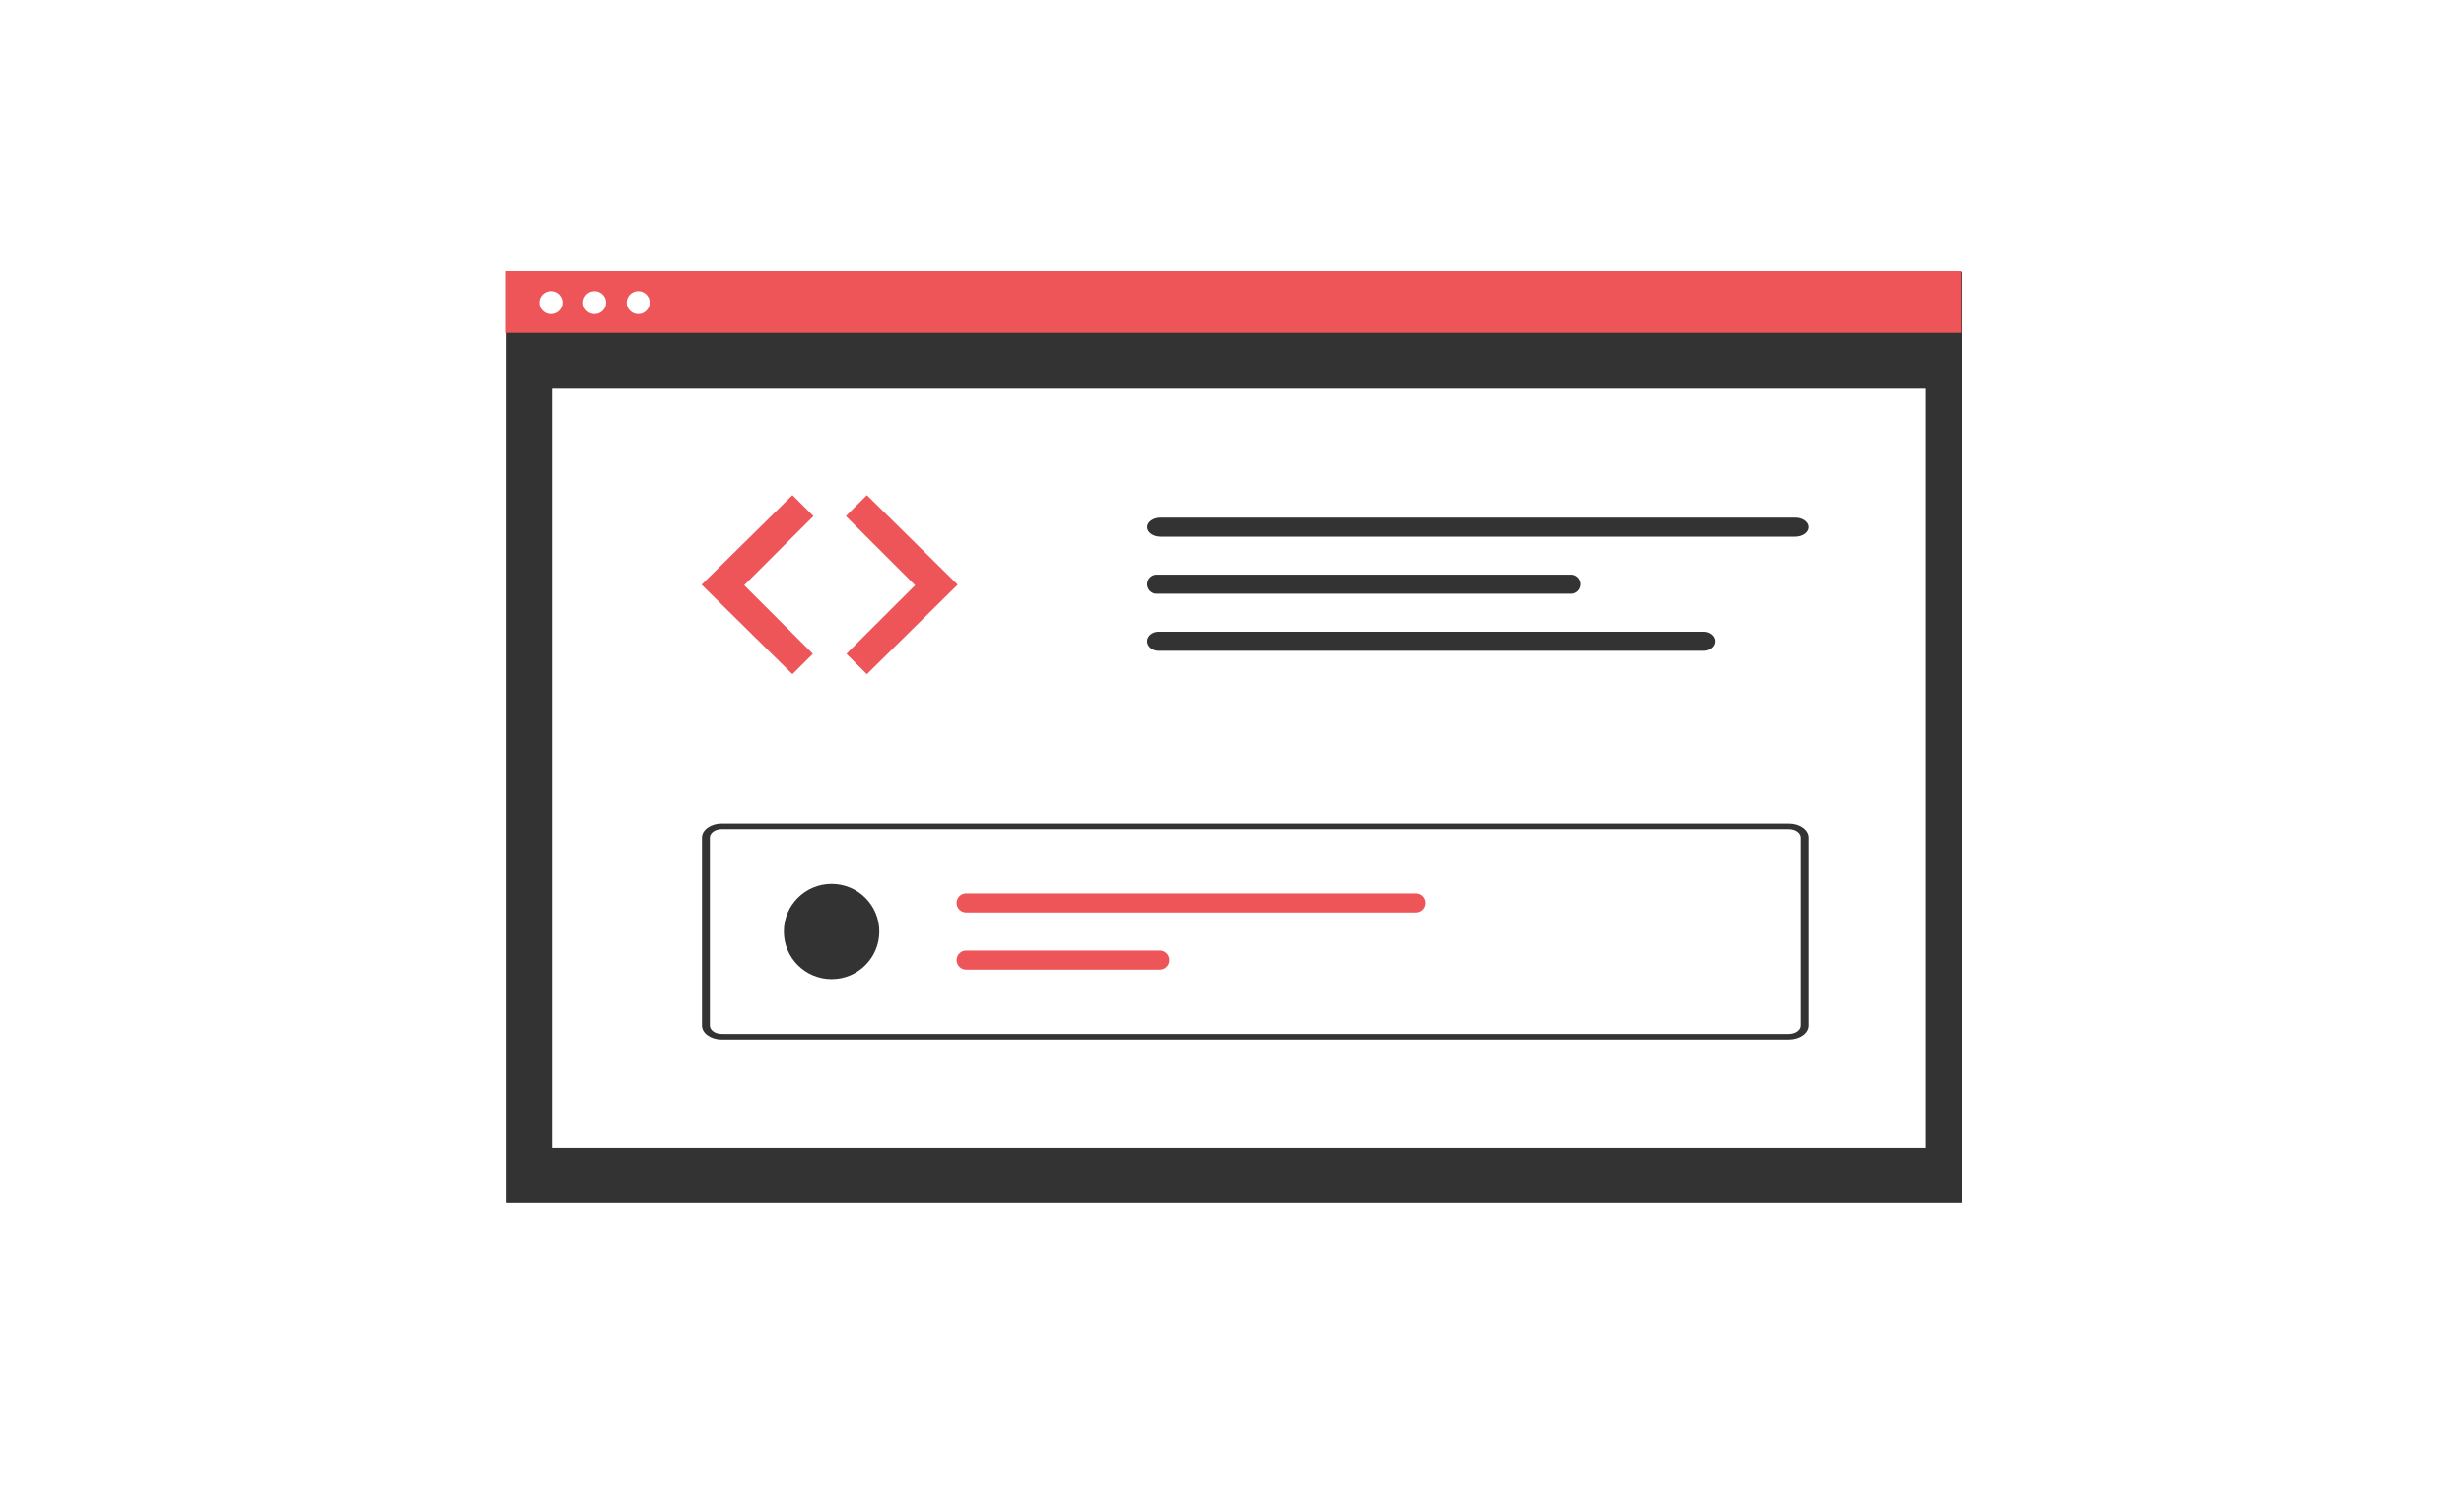 <svg width="600" height="366" fill="none" xmlns="http://www.w3.org/2000/svg"><g filter="url(#filter0_d)"><path d="M477.843 64.202H123.152V291h354.691V64.202z" fill="#333"/><path d="M468.859 92.647H134.453v184.934h334.406V92.647z" fill="#fff"/><path d="M477.691 64H123v15.044h354.691V64z" fill="#ED5558"/><path d="M134.198 74.48a2.79 2.79 0 002.793-2.788 2.79 2.79 0 00-2.793-2.789 2.791 2.791 0 00-2.793 2.789 2.791 2.791 0 002.793 2.788zm10.602 0a2.791 2.791 0 002.793-2.788 2.791 2.791 0 00-2.793-2.789 2.79 2.79 0 00-2.793 2.789 2.79 2.79 0 002.793 2.788zm10.6 0a2.791 2.791 0 002.794-2.788 2.791 2.791 0 00-2.794-2.789 2.791 2.791 0 00-2.793 2.789 2.791 2.791 0 002.793 2.788z" fill="#fff"/><path d="M192.96 118.568l-22.12 21.809 22.12 21.808 4.977-4.969-16.727-16.702 16.866-16.839-5.116-5.107zm18.125 0l22.119 21.809-22.119 21.808-4.977-4.969 16.727-16.701-16.867-16.84 5.117-5.107z" fill="#ED5558"/><path d="M282.632 124.041c-1.809 0-3.276 1.039-3.276 2.32s1.467 2.32 3.276 2.32h154.423c1.809 0 3.276-1.039 3.276-2.32s-1.467-2.32-3.276-2.32H282.632zm152.887 127.11H175.741c-2.655 0-4.807-1.53-4.81-3.417v-45.777c.003-1.886 2.155-3.416 4.81-3.416h259.778c2.655 0 4.807 1.53 4.81 3.416v45.777c-.002 1.886-2.155 3.415-4.81 3.417zm-259.778-51.245c-1.593 0-2.885.919-2.886 2.05v45.777c0 1.131 1.293 2.049 2.886 2.05h259.778c1.593 0 2.885-.919 2.886-2.05v-45.776c0-1.131-1.293-2.049-2.886-2.05l-259.778-.001z" fill="#333"/><path d="M202.493 236.43c6.419 0 11.623-5.195 11.623-11.604 0-6.408-5.204-11.603-11.623-11.603-6.418 0-11.622 5.195-11.622 11.603 0 6.409 5.204 11.604 11.622 11.604z" fill="#333"/><path d="M235.273 215.546a2.323 2.323 0 00-2.327 2.317 2.321 2.321 0 002.321 2.323h109.559a2.318 2.318 0 001.643-3.96 2.327 2.327 0 00-1.643-.68H235.273zm0 13.921a2.336 2.336 0 00-1.644.677 2.321 2.321 0 001.638 3.963h47.146a2.323 2.323 0 002.327-2.317 2.325 2.325 0 00-2.321-2.323h-47.146z" fill="#ED5558"/><path d="M281.504 137.94a2.332 2.332 0 00-2.144 2.32 2.329 2.329 0 002.144 2.32h101.205a2.33 2.33 0 002.144-2.32 2.332 2.332 0 00-2.144-2.32H281.504zm.666 13.9c-1.554 0-2.814 1.039-2.814 2.32s1.26 2.32 2.814 2.32h132.663c1.554 0 2.813-1.039 2.813-2.32s-1.259-2.32-2.813-2.32H282.17z" fill="#333"/></g><defs><filter id="filter0_d" x="108" y="26" width="383" height="319" filterUnits="userSpaceOnUse" color-interpolation-filters="sRGB"><feFlood flood-opacity="0" result="BackgroundImageFix"/><feColorMatrix in="SourceAlpha" values="0 0 0 0 0 0 0 0 0 0 0 0 0 0 0 0 0 0 127 0"/><feOffset dy="2"/><feGaussianBlur stdDeviation="1"/><feColorMatrix values="0 0 0 0 0 0 0 0 0 0 0 0 0 0 0 0 0 0 0.12 0"/><feBlend in2="BackgroundImageFix" result="effect1_dropShadow"/><feBlend in="SourceGraphic" in2="effect1_dropShadow" result="shape"/></filter></defs></svg>